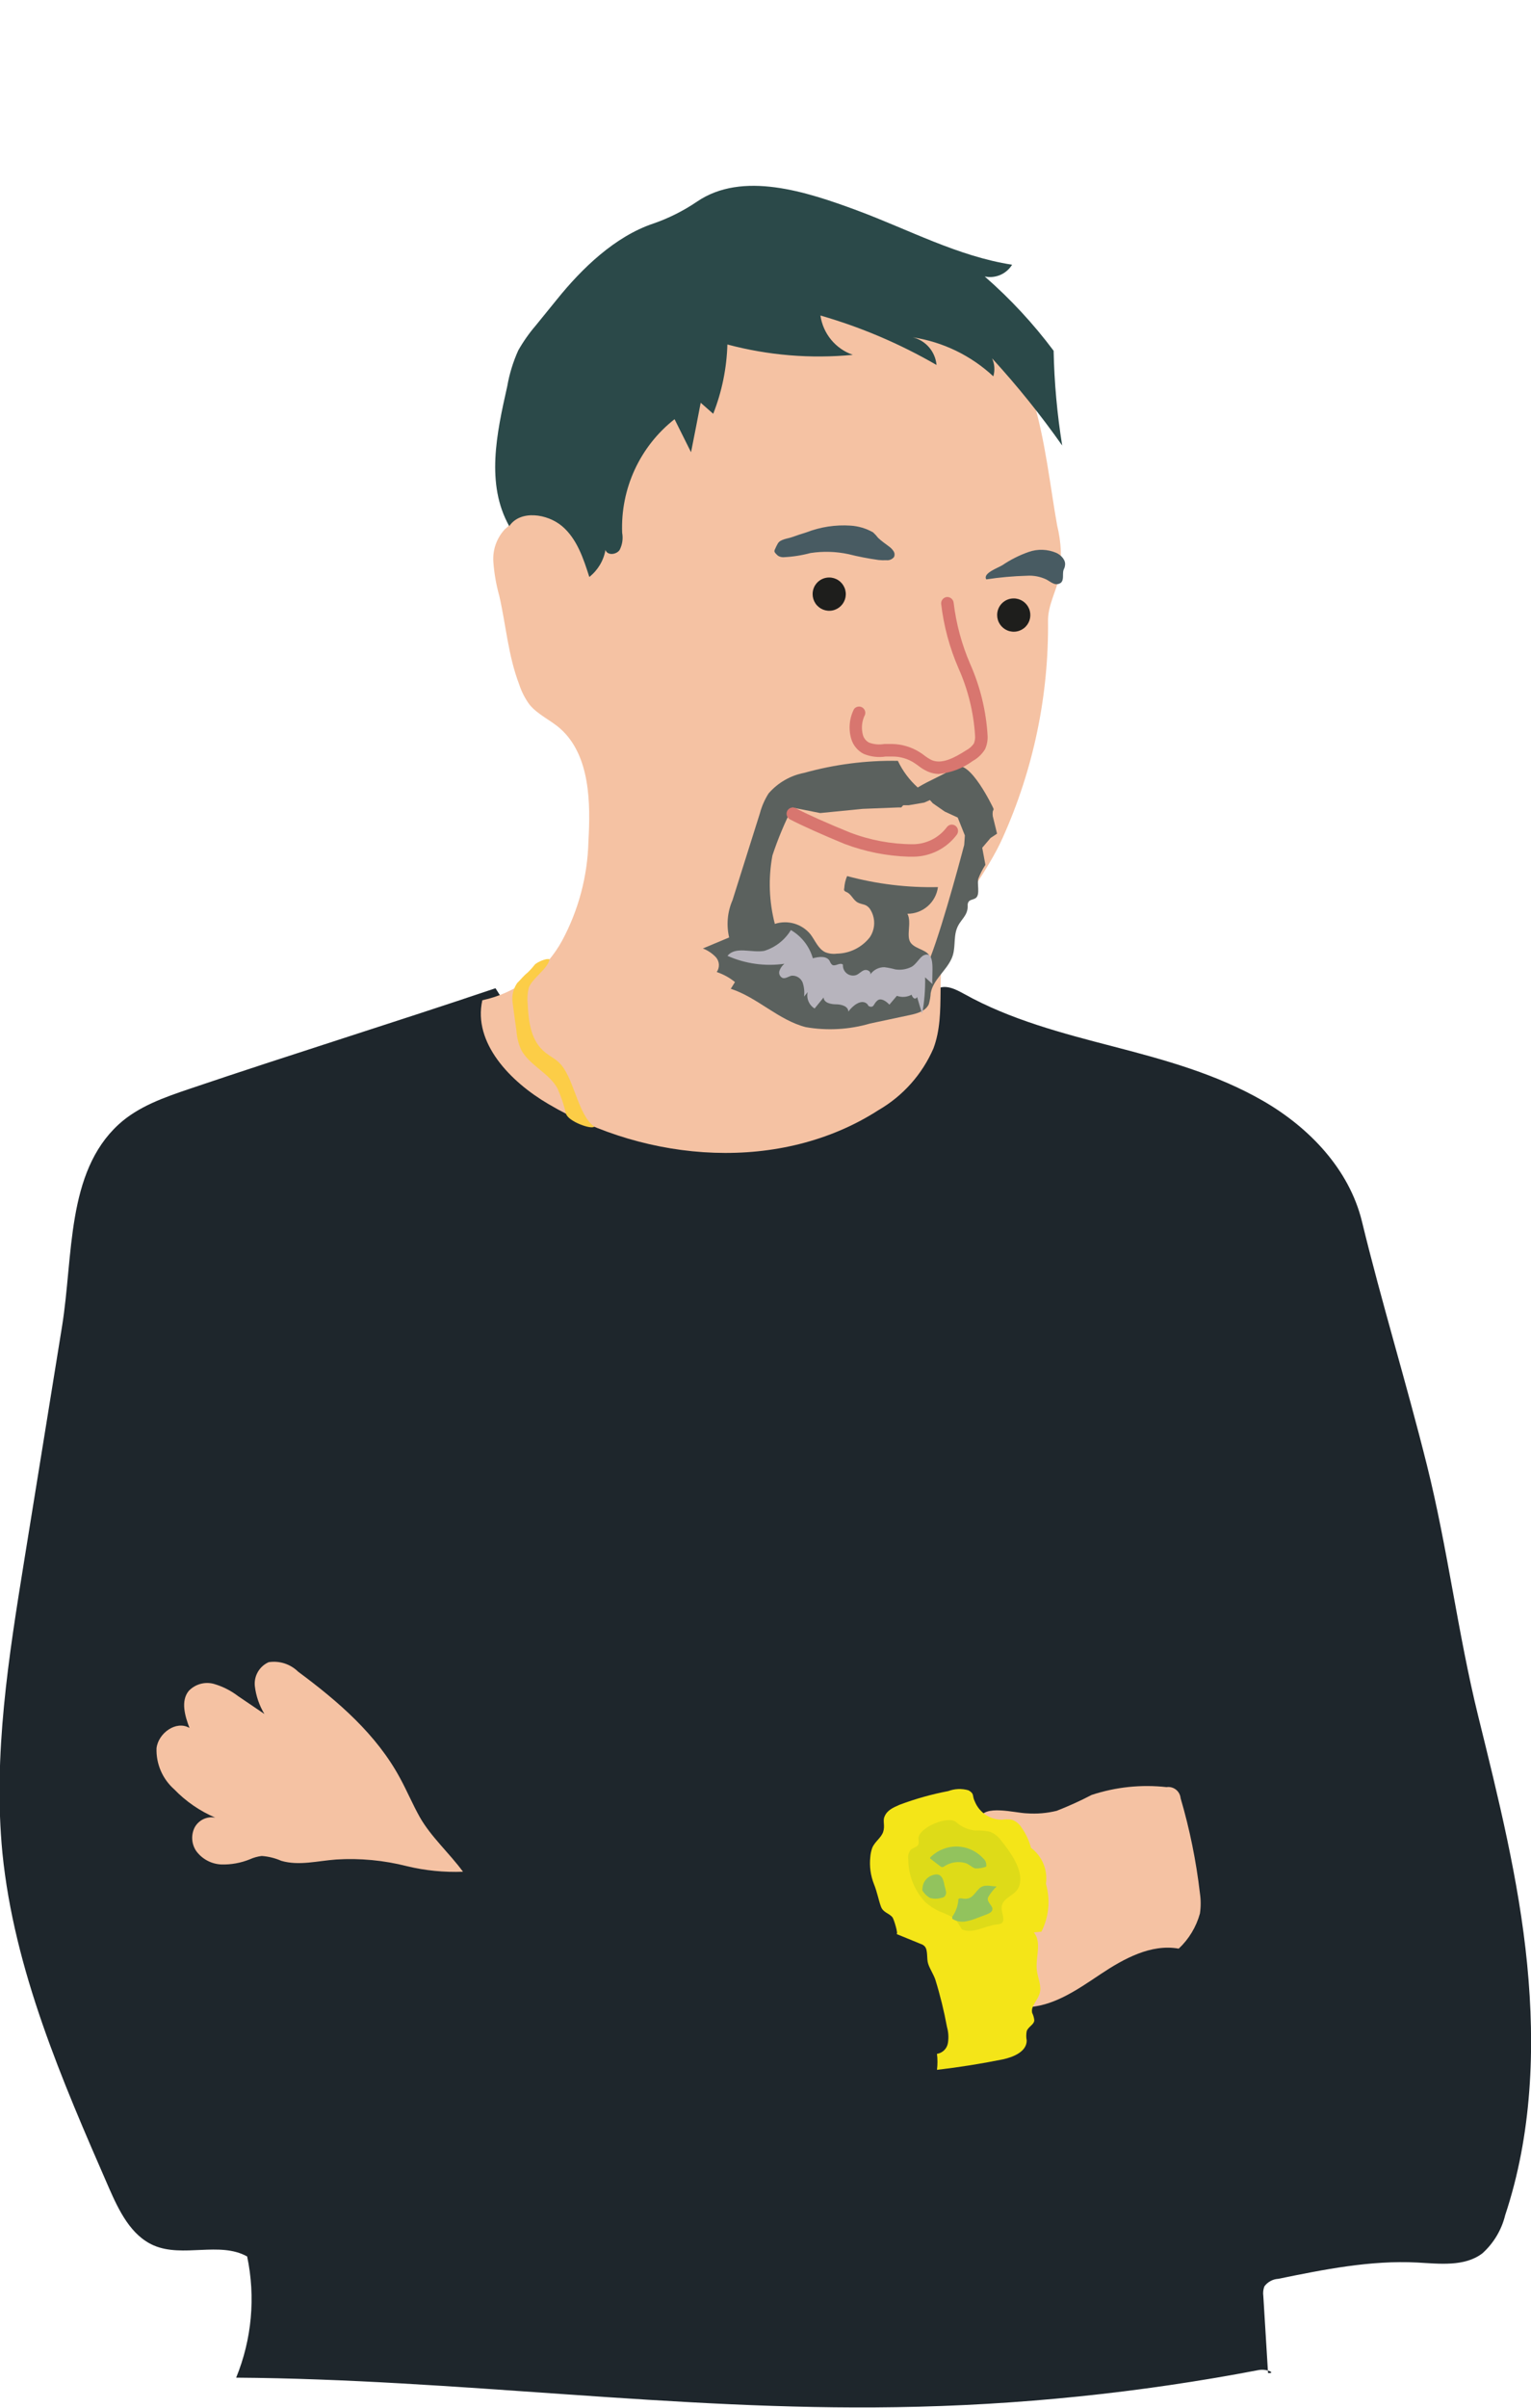 <svg width="280" height="440" viewBox="0 0 280 440" fill="none" xmlns="http://www.w3.org/2000/svg">
<g clip-path="url(#clip0_2123_20024)">
<path d="M231.907 433.658C231.626 428.987 231.324 424.316 231.043 419.564C230.958 418.973 231.027 418.369 231.244 417.812C231.54 417.412 231.92 417.083 232.358 416.846C232.795 416.609 233.279 416.472 233.775 416.443C242.152 414.732 250.65 413.021 259.208 413.464C263.226 413.685 267.846 414.269 271.1 411.792C273.164 409.939 274.621 407.504 275.279 404.806C280.161 390.128 280.803 374.323 279.297 358.941C277.79 343.559 274.013 328.498 270.317 313.499C266.621 298.499 264.772 282.996 260.976 267.795C257.179 252.594 252.699 238.097 249.063 223.138C246.733 213.695 239.48 206.064 230.983 201.172C222.485 196.279 213.084 193.702 203.702 191.266C194.32 188.83 184.778 186.353 176.301 181.622C174.794 180.796 173.006 179.87 171.479 180.675C170.939 185.473 169.231 190.064 166.506 194.045C163.781 198.026 160.122 201.275 155.85 203.507C152.224 205.157 148.393 206.309 144.46 206.93C133.37 208.943 121.618 209.447 111.132 205.36C100.646 201.272 97.21 190.662 90.621 180.595C72.059 186.857 53.296 192.675 34.734 198.957C30.093 200.527 25.292 202.178 21.676 205.501C12.114 214.299 13.419 229.52 11.35 242.366C9.06 256.58 6.763 270.788 4.46 284.989C1.587 302.747 -1.286 320.747 0.442 338.626C2.591 360.028 11.33 380.142 19.928 399.833C21.756 404.001 23.946 408.531 28.124 410.343C33.448 412.638 40.178 409.558 45.2 412.356C46.761 419.774 46.061 427.49 43.191 434.503C83.469 434.785 123.547 440.544 163.866 439.899C186.165 439.567 208.394 437.29 230.3 433.094C231.867 432.873 233.373 433.758 231.907 433.658Z" fill="#1E262C"/>
<path d="M193.336 96.013C194.083 99.021 194.233 102.147 193.778 105.214C193.196 108.012 191.629 110.63 191.669 113.469C191.816 127.116 188.991 140.631 183.392 153.072C180.66 159.233 175.799 164.83 173.348 170.991C170.837 177.535 173.187 184.984 170.716 191.588C168.657 196.326 165.137 200.278 160.672 202.863C142.833 214.36 118.485 212.527 100.264 201.736C93.374 197.709 86.463 190.602 88.211 182.79C91.293 182.131 94.197 180.811 96.721 178.92C99.246 177.029 101.332 174.613 102.836 171.837C105.829 166.258 107.467 160.049 107.617 153.716C107.998 146.971 107.998 138.113 102.514 133.2C100.726 131.589 98.356 130.623 96.829 128.75C96.007 127.624 95.37 126.373 94.941 125.046C92.932 119.771 92.57 114.435 91.325 108.939C90.74 106.861 90.369 104.729 90.22 102.576C90.159 101.498 90.317 100.419 90.687 99.404C91.057 98.39 91.629 97.462 92.369 96.677C92.784 96.365 93.15 95.992 93.454 95.57C93.672 95.129 93.802 94.651 93.836 94.16C94.157 91.644 94.177 89.107 94.418 86.57C94.816 84.628 95.528 82.764 96.528 81.053C99.72 74.225 104.324 68.155 110.035 63.247C115.747 58.339 122.434 54.704 129.654 52.584C138.237 50.514 147.094 49.835 155.891 50.571C162.436 50.59 168.919 51.854 174.995 54.295C189.801 61.221 190.805 81.959 193.336 96.013Z" fill="#F5C2A3"/>
<path d="M119.449 40.866C122.294 39.885 124.996 38.531 127.485 36.839C135.782 31.201 147.413 34.986 156.795 38.47C166.176 41.953 175.196 46.845 185.1 48.376C184.588 49.206 183.833 49.859 182.938 50.244C182.043 50.63 181.051 50.729 180.098 50.53C184.763 54.594 188.986 59.143 192.694 64.1C192.813 69.901 193.337 75.687 194.26 81.415C190.332 75.838 186.051 70.518 181.444 65.489C181.907 66.522 181.985 67.686 181.665 68.771C177.58 64.97 172.45 62.486 166.939 61.644C168.098 61.928 169.139 62.568 169.917 63.474C170.694 64.38 171.171 65.507 171.279 66.697C164.595 62.828 157.464 59.792 150.045 57.657C150.279 59.285 150.956 60.817 152.001 62.085C153.047 63.352 154.42 64.308 155.971 64.845C148.272 65.588 140.503 64.947 133.029 62.953C132.905 67.293 132.028 71.578 130.438 75.617L128.148 73.603C127.565 76.623 126.983 79.644 126.38 82.643L123.367 76.603C120.244 79.057 117.748 82.218 116.082 85.826C114.416 89.435 113.629 93.388 113.784 97.361C113.983 98.431 113.82 99.536 113.322 100.502C112.719 101.388 111.072 101.549 110.731 100.502C110.386 102.455 109.334 104.211 107.778 105.435C106.693 102.032 105.507 98.448 102.795 96.153C100.083 93.858 95.141 93.153 93.133 96.153C88.814 88.442 90.822 79.241 92.771 70.583C93.163 68.326 93.838 66.127 94.78 64.04C95.701 62.415 96.777 60.885 97.994 59.469L101.871 54.698C106.432 49.04 112.458 43.221 119.449 40.866Z" fill="#2B4949"/>
<path d="M167.843 143.911C166.322 142.544 165.086 140.888 164.207 139.039C158.426 138.942 152.662 139.681 147.091 141.233C144.555 141.717 142.255 143.044 140.562 144.998C139.852 146.118 139.317 147.34 138.975 148.622L133.973 164.488C133.034 166.636 132.816 169.031 133.351 171.313L128.549 173.327C129.455 173.681 130.271 174.231 130.94 174.937C131.26 175.307 131.448 175.773 131.474 176.262C131.499 176.751 131.361 177.234 131.08 177.635C132.293 178.04 133.423 178.66 134.415 179.468L133.652 180.696C138.533 182.286 142.37 186.414 147.353 187.702C151.282 188.386 155.316 188.159 159.145 187.038L166.337 185.508C167.723 185.226 169.33 184.763 169.872 183.494C170.06 182.838 170.175 182.163 170.214 181.481C170.656 179.045 173.006 177.454 174.031 175.179C174.834 173.427 174.352 171.474 174.975 169.743C175.598 168.011 176.984 167.488 176.984 165.555C176.951 165.313 176.993 165.067 177.104 164.85C177.365 164.367 178.069 164.428 178.49 164.085C179.274 163.461 178.671 161.508 178.912 160.582C179.261 159.694 179.698 158.844 180.218 158.045L179.636 154.924L181.162 153.132L182.348 152.347L181.564 149.146C181.525 148.865 181.525 148.581 181.564 148.3L181.725 147.877L181.624 147.616C181.624 147.616 177.345 138.576 174.734 140.206C172.725 141.555 169.953 142.602 167.843 143.911Z" fill="#5B615E"/>
<path d="M176.461 152.669L176.341 154.401C176.341 154.401 172.705 168.353 170.113 175.078C169.852 173.548 167.522 173.548 166.578 172.32C165.633 171.092 166.799 168.595 165.955 166.984C167.318 166.991 168.636 166.501 169.664 165.604C170.692 164.707 171.359 163.466 171.54 162.112C165.934 162.236 160.34 161.558 154.926 160.098C154.623 160.807 154.446 161.563 154.404 162.333C154.354 162.463 154.354 162.606 154.404 162.736C154.527 162.877 154.687 162.982 154.866 163.038C155.73 163.441 156.031 164.488 156.875 164.931C157.718 165.374 158.381 165.132 159.084 166.078C159.6 166.846 159.875 167.75 159.875 168.675C159.875 169.601 159.6 170.505 159.084 171.273C158.367 172.192 157.454 172.939 156.411 173.458C155.368 173.977 154.222 174.256 153.058 174.273C152.337 174.37 151.604 174.28 150.928 174.011C149.623 173.387 149.08 171.857 148.216 170.729C147.446 169.796 146.413 169.117 145.252 168.779C144.092 168.442 142.857 168.462 141.707 168.837C140.646 164.752 140.495 160.483 141.266 156.333C142.26 153.325 143.482 150.397 144.922 147.575L150.004 148.582L157.739 147.817L164.287 147.555H164.83L165.191 147.152H166.196L169.028 146.669L170.073 146.206L170.595 146.79L172.765 148.3L175.156 149.407L176.461 152.669Z" fill="#F5C2A3"/>
<path d="M96.688 180.575C96.458 181.543 96.397 182.545 96.507 183.534C96.688 186.695 97.03 190.199 99.762 192.373C100.505 192.957 101.409 193.42 102.112 194.064C104.985 196.601 105.527 203.588 108.681 205.883C108.179 206.467 103.94 204.957 103.518 203.527C103.142 201.938 102.617 200.388 101.952 198.897C100.485 196.158 96.749 194.608 95.322 191.85C94.827 190.772 94.534 189.611 94.458 188.427C94.197 186.615 93.956 184.783 93.715 182.951C93.622 181.784 93.927 180.62 94.579 179.649C95.081 179.185 95.865 178.199 96.427 177.796C96.93 177.325 97.394 176.813 97.813 176.266C98.235 175.843 99.923 175.058 100.485 175.3C100.284 176.991 97.211 178.843 96.688 180.575Z" fill="#FCCD47"/>
<path d="M183.332 103.281C184.805 102.284 186.398 101.479 188.073 100.885C189.76 100.277 191.615 100.342 193.256 101.066C194.14 101.509 194.983 102.415 194.762 103.402C194.762 103.683 194.562 103.965 194.481 104.247C194.3 105.012 194.602 105.959 194.039 106.482C193.841 106.634 193.604 106.728 193.356 106.752C193.108 106.777 192.857 106.732 192.633 106.623C192.191 106.442 191.789 106.12 191.367 105.898C190.253 105.367 189.022 105.132 187.792 105.214C185.309 105.283 182.834 105.505 180.379 105.878C179.676 104.751 182.568 103.764 183.332 103.281Z" fill="#485B62"/>
<path d="M171.66 141.435C173.92 141.227 176.08 140.405 177.908 139.059C178.833 138.55 179.609 137.808 180.158 136.905C180.502 136.141 180.66 135.306 180.62 134.468C180.352 129.929 179.27 125.475 177.426 121.321C175.889 117.768 174.874 114.011 174.412 110.167C174.382 109.866 174.238 109.588 174.011 109.39C173.783 109.192 173.488 109.088 173.187 109.1C172.885 109.125 172.605 109.268 172.406 109.497C172.207 109.727 172.106 110.024 172.122 110.328C172.595 114.396 173.665 118.371 175.296 122.126C177.041 126.024 178.068 130.205 178.33 134.468C178.364 134.949 178.289 135.431 178.109 135.878C177.739 136.402 177.25 136.83 176.682 137.126C174.513 138.515 172.243 139.703 170.374 138.898C169.916 138.662 169.479 138.386 169.069 138.072C168.824 137.878 168.569 137.696 168.305 137.529C166.764 136.533 164.976 135.99 163.143 135.958C162.66 135.958 162.198 135.958 161.736 135.958C160.807 136.124 159.851 136.04 158.964 135.717C158.687 135.577 158.443 135.382 158.246 135.143C158.048 134.904 157.903 134.626 157.819 134.327C157.478 133.082 157.614 131.753 158.201 130.603C158.279 130.345 158.265 130.067 158.16 129.819C158.054 129.571 157.865 129.368 157.626 129.245C157.386 129.123 157.111 129.089 156.849 129.149C156.587 129.209 156.354 129.361 156.192 129.576C155.323 131.267 155.143 133.23 155.689 135.052C155.866 135.635 156.158 136.176 156.548 136.643C156.938 137.11 157.418 137.493 157.96 137.77C159.23 138.296 160.619 138.463 161.977 138.253H163.223C164.65 138.243 166.048 138.657 167.241 139.441L167.904 139.904C168.444 140.341 169.038 140.706 169.671 140.992C170.299 141.27 170.975 141.42 171.66 141.435Z" fill="#D8766F"/>
<path d="M148.618 108.576C148.618 109.178 148.797 109.767 149.131 110.267C149.465 110.767 149.94 111.157 150.496 111.387C151.051 111.616 151.662 111.675 152.251 111.556C152.84 111.437 153.38 111.146 153.804 110.718C154.227 110.291 154.514 109.748 154.629 109.157C154.744 108.566 154.681 107.954 154.448 107.398C154.216 106.843 153.824 106.37 153.322 106.038C152.821 105.707 152.232 105.532 151.632 105.536C151.234 105.536 150.841 105.615 150.474 105.768C150.107 105.921 149.774 106.145 149.494 106.427C149.214 106.71 148.992 107.045 148.842 107.414C148.692 107.783 148.616 108.178 148.618 108.576Z" fill="#1E1E1C"/>
<path d="M182.368 112.402C182.368 113.004 182.546 113.592 182.88 114.093C183.215 114.593 183.69 114.983 184.245 115.212C184.8 115.442 185.411 115.501 186 115.382C186.589 115.263 187.13 114.971 187.553 114.544C187.977 114.117 188.264 113.573 188.379 112.982C188.494 112.391 188.431 111.779 188.198 111.224C187.965 110.669 187.573 110.196 187.072 109.864C186.57 109.532 185.982 109.357 185.381 109.361C184.984 109.361 184.59 109.44 184.223 109.593C183.856 109.746 183.523 109.97 183.243 110.253C182.963 110.536 182.742 110.871 182.591 111.24C182.441 111.608 182.365 112.003 182.368 112.402Z" fill="#1E1E1C"/>
<path d="M166.196 156.555H167.06C168.602 156.54 170.12 156.168 171.496 155.47C172.872 154.772 174.07 153.765 174.995 152.528C175.172 152.281 175.246 151.975 175.201 151.674C175.156 151.373 174.996 151.102 174.754 150.918C174.634 150.828 174.498 150.763 174.353 150.726C174.208 150.69 174.058 150.682 173.91 150.705C173.762 150.727 173.62 150.779 173.493 150.857C173.365 150.935 173.254 151.038 173.167 151.159C172.438 152.129 171.494 152.916 170.41 153.458C169.326 153.999 168.131 154.281 166.919 154.28C162.99 154.263 159.097 153.533 155.428 152.126C151.551 150.555 147.553 148.783 145.524 147.696C145.391 147.626 145.246 147.583 145.096 147.569C144.946 147.556 144.795 147.572 144.651 147.616C144.507 147.661 144.374 147.734 144.258 147.831C144.143 147.927 144.047 148.046 143.978 148.179C143.842 148.45 143.816 148.763 143.906 149.052C143.996 149.342 144.194 149.584 144.46 149.73C146.569 150.837 150.627 152.649 154.504 154.24C158.249 155.648 162.198 156.43 166.196 156.555Z" fill="#D8766F"/>
<path d="M160.671 102.334C158.819 102.078 156.981 101.722 155.167 101.267C152.881 100.778 150.526 100.71 148.216 101.066C146.594 101.499 144.931 101.755 143.254 101.831C142.93 101.832 142.612 101.749 142.33 101.589C142.164 101.47 142.015 101.328 141.888 101.167C141.753 101.054 141.66 100.897 141.627 100.724C141.636 100.588 141.677 100.457 141.747 100.341C141.901 99.982 142.076 99.633 142.27 99.294C142.752 98.529 144.018 98.449 144.821 98.167C145.625 97.885 146.609 97.543 147.493 97.281C150.051 96.293 152.793 95.874 155.529 96.053C156.983 96.14 158.399 96.56 159.667 97.281C160.006 97.587 160.315 97.924 160.591 98.287C161.194 98.871 161.917 99.355 162.6 99.878C162.916 100.101 163.189 100.381 163.403 100.704C163.512 100.861 163.579 101.043 163.597 101.234C163.614 101.424 163.582 101.616 163.504 101.791C163.338 102 163.122 102.163 162.876 102.265C162.63 102.368 162.362 102.405 162.098 102.375C161.622 102.397 161.145 102.384 160.671 102.334Z" fill="#485B62"/>
<path d="M76.76 332.042C75.474 329.747 74.45 327.311 73.204 325.016C68.885 316.962 61.854 310.922 54.521 305.486C53.82 304.797 52.968 304.282 52.034 303.982C51.099 303.681 50.108 303.603 49.138 303.754C48.309 304.12 47.617 304.74 47.162 305.526C46.707 306.311 46.512 307.22 46.606 308.123C46.819 309.927 47.415 311.664 48.354 313.217L43.573 309.976C42.239 308.953 40.726 308.189 39.113 307.721C38.302 307.499 37.446 307.502 36.636 307.729C35.826 307.956 35.092 308.398 34.513 309.009C33.026 310.841 33.81 313.559 34.653 315.774C32.243 314.345 28.948 316.7 28.627 319.479C28.579 320.887 28.842 322.289 29.398 323.584C29.953 324.879 30.788 326.035 31.841 326.969C33.979 329.189 36.541 330.955 39.374 332.163C38.629 332.02 37.858 332.12 37.174 332.45C36.49 332.78 35.93 333.322 35.577 333.995C35.248 334.675 35.103 335.43 35.16 336.183C35.216 336.937 35.471 337.662 35.899 338.284C36.433 339.006 37.122 339.599 37.914 340.021C38.707 340.442 39.583 340.681 40.479 340.72C42.267 340.77 44.045 340.448 45.702 339.774C46.391 339.463 47.122 339.259 47.872 339.17C49.105 339.259 50.315 339.559 51.448 340.056C54.682 341.002 58.117 340.056 61.492 339.814C65.849 339.546 70.22 339.96 74.45 341.042C77.796 341.843 81.237 342.181 84.675 342.049C82.184 338.646 78.809 335.666 76.76 332.042Z" fill="#F5C2A3"/>
<path d="M187.812 331.378C189.639 331.508 191.476 331.352 193.256 330.915C195.436 330.064 197.568 329.097 199.644 328.015C204.056 326.56 208.728 326.072 213.345 326.586C213.647 326.541 213.954 326.558 214.25 326.636C214.545 326.714 214.821 326.851 215.062 327.039C215.302 327.228 215.502 327.463 215.649 327.731C215.796 327.999 215.887 328.295 215.916 328.599C217.585 334.287 218.768 340.106 219.452 345.995C219.632 347.217 219.632 348.458 219.452 349.68C218.774 352.137 217.432 354.36 215.574 356.102C210.512 355.196 205.53 357.934 201.271 360.773C197.012 363.612 192.492 366.813 187.349 366.813C187.065 366.843 186.778 366.787 186.526 366.652C186.34 366.475 186.202 366.253 186.124 366.008C184.296 361.357 185.16 356.102 184.216 351.21C183.708 348.903 183.037 346.635 182.207 344.425C181.564 342.411 180.961 340.398 180.439 338.384C180.057 336.915 178.731 333.754 179.153 332.344C179.937 329.687 185.622 331.317 187.812 331.378Z" fill="#F5C2A3"/>
<path d="M183.292 332.545C183.871 332.455 184.461 332.455 185.04 332.545C185.777 332.79 186.404 333.29 186.808 333.955C187.612 335.079 188.205 336.341 188.555 337.68C189.56 338.429 190.345 339.436 190.826 340.595C191.306 341.753 191.466 343.021 191.287 344.263C192.128 347.175 191.833 350.299 190.464 353.001L189.078 353.142C190.584 354.934 189.359 357.673 189.62 360.008C189.781 361.458 190.564 362.928 190.122 364.337C189.68 365.746 188.475 366.612 188.776 367.86C188.979 368.271 189.108 368.714 189.158 369.169C189.158 369.974 188.053 370.357 187.772 371.182C187.662 371.748 187.662 372.329 187.772 372.894C187.772 374.907 185.381 375.914 183.413 376.337C179.395 377.142 175.377 377.786 171.359 378.249C171.48 377.28 171.48 376.299 171.359 375.33C171.865 375.254 172.333 375.017 172.694 374.655C173.056 374.292 173.292 373.823 173.368 373.317C173.518 372.342 173.457 371.346 173.187 370.397C172.648 367.478 171.937 364.594 171.058 361.76C170.716 360.773 170.073 359.847 169.752 358.881C169.431 357.914 169.752 356.424 169.129 355.699C168.938 355.493 168.695 355.34 168.426 355.256L163.946 353.424C164.368 353.585 163.464 350.666 163.223 350.384C162.52 349.538 161.516 349.559 161.094 348.371C160.672 347.183 160.391 345.673 159.848 344.344C159.22 342.767 158.985 341.06 159.165 339.371C159.207 338.808 159.322 338.253 159.507 337.72C159.969 336.552 161.134 335.888 161.516 334.78C161.897 333.673 161.415 332.767 161.757 332.002C162.219 330.794 163.384 330.311 164.529 329.807C167.419 328.722 170.396 327.887 173.428 327.311C174.612 326.862 175.91 326.813 177.125 327.17C178.27 327.814 177.747 328.116 178.27 329.183C178.671 330.186 179.365 331.043 180.261 331.644C181.158 332.244 182.214 332.558 183.292 332.545Z" fill="#F4E518"/>
<path d="M185.04 339.029C186.084 340.68 187.269 343.257 186.144 345.19C185.24 346.679 182.81 346.901 183.232 349.216C183.372 350.002 183.814 351.049 183.131 351.491C182.891 351.602 182.632 351.663 182.368 351.673C180.158 351.894 177.928 353.485 175.899 352.579C175.52 351.864 175.069 351.189 174.553 350.565C173.658 350.063 172.724 349.632 171.761 349.277C170.835 348.837 169.976 348.267 169.209 347.586C167.226 345.478 166.119 342.691 166.116 339.794C166.057 339.487 166.066 339.171 166.143 338.869C166.219 338.566 166.361 338.284 166.558 338.042C166.98 337.639 167.723 337.579 167.964 337.055C168.035 336.703 168.035 336.34 167.964 335.988C167.964 333.975 173.428 331.7 174.875 332.988C175.865 333.88 177.122 334.419 178.45 334.519C179.362 334.473 180.276 334.561 181.162 334.78C181.974 335.14 182.669 335.718 183.171 336.452C183.844 337.273 184.467 338.134 185.04 339.029Z" fill="#DEDB18"/>
<path d="M172.725 341.042C172.622 341.128 172.496 341.184 172.363 341.203C172.189 341.198 172.024 341.126 171.901 341.002C171.339 340.579 170.776 340.156 170.234 339.713C170.234 339.713 170.113 339.713 170.113 339.552V339.452C170.753 338.808 171.514 338.299 172.352 337.953C173.19 337.607 174.089 337.432 174.995 337.438C175.899 337.455 176.79 337.654 177.615 338.024C178.44 338.394 179.182 338.928 179.796 339.592C180.017 339.774 180.186 340.012 180.285 340.281C180.384 340.55 180.409 340.841 180.359 341.123C179.718 341.365 179.034 341.475 178.35 341.445C177.747 341.264 177.205 340.639 176.542 340.458C175.901 340.278 175.229 340.237 174.57 340.337C173.912 340.438 173.283 340.678 172.725 341.042Z" fill="#92C35D"/>
<path d="M182.267 344.746C181.736 345.249 181.27 345.817 180.881 346.438C180.761 346.606 180.678 346.798 180.64 347.001C180.64 347.787 181.665 348.35 181.484 349.015C181.383 349.438 180.921 349.659 180.52 349.82L178.812 350.464C178.065 350.783 177.283 351.013 176.482 351.149C175.67 351.26 174.845 351.082 174.151 350.646C174.151 350.646 174.151 350.646 174.151 350.505C174.151 350.364 174.151 350.364 174.151 350.283C174.757 349.425 175.137 348.428 175.256 347.384C175.245 347.29 175.245 347.196 175.256 347.102C175.417 346.84 175.799 346.901 176.08 346.961C177.747 347.203 178.089 346.115 179.033 345.169C179.977 344.223 181.162 344.726 182.267 344.746Z" fill="#92C35D"/>
<path d="M172.725 344.525C172.838 344.896 172.932 345.272 173.006 345.653C173.046 345.842 173.031 346.04 172.964 346.221C172.896 346.403 172.779 346.562 172.625 346.679C172.461 346.763 172.284 346.817 172.102 346.84C171.446 347.031 170.75 347.031 170.093 346.84C169.634 346.588 169.236 346.238 168.928 345.814L168.707 345.512C168.677 345.365 168.677 345.215 168.707 345.069C168.738 344.5 168.95 343.957 169.311 343.519C169.673 343.08 170.165 342.769 170.716 342.632C172.122 342.21 172.524 343.317 172.725 344.525Z" fill="#92C35D"/>
<path d="M170.535 179.83L169.189 178.602C169.24 180.836 169.058 183.07 168.647 185.266C168.305 184.179 167.984 183.071 167.663 181.984C167.884 182.186 167.522 182.568 167.241 182.467C166.959 182.367 166.819 182.065 166.718 181.783C166.309 182.004 165.858 182.136 165.394 182.171C164.93 182.205 164.464 182.142 164.026 181.984L162.66 183.595C162.078 182.971 161.114 182.286 160.451 182.85C159.788 183.414 159.848 184.018 159.285 183.978C158.723 183.937 158.783 183.635 158.562 183.434C157.498 182.528 155.971 183.756 155.147 184.863C155.147 183.897 153.902 183.535 152.917 183.535C151.933 183.535 150.667 183.253 150.627 182.286L148.98 184.3C148.483 183.995 148.094 183.541 147.867 183.003C147.64 182.465 147.586 181.87 147.714 181.3L147.051 182.125C147.157 181.257 147.068 180.377 146.79 179.548C146.63 179.154 146.349 178.821 145.988 178.596C145.627 178.372 145.205 178.268 144.781 178.3C144.219 178.421 143.676 178.884 143.134 178.723C142.892 178.616 142.699 178.423 142.591 178.181C142.483 177.939 142.469 177.666 142.551 177.414C142.728 176.909 143.041 176.463 143.455 176.125C139.92 176.628 136.314 176.126 133.049 174.676C134.516 172.864 137.449 174.172 139.759 173.77C141.795 173.142 143.532 171.788 144.641 169.964C146.595 171.096 148.035 172.944 148.658 175.119C149.763 174.817 151.21 174.635 151.752 175.642C151.837 175.884 151.975 176.104 152.154 176.286C152.736 176.729 153.62 175.783 154.163 176.286C154.139 176.593 154.192 176.901 154.317 177.182C154.441 177.464 154.634 177.709 154.877 177.897C155.121 178.085 155.407 178.209 155.71 178.258C156.013 178.308 156.324 178.28 156.614 178.179C157.136 177.958 157.518 177.474 158.06 177.293C158.602 177.112 159.366 177.555 159.165 178.078C159.454 177.665 159.839 177.328 160.287 177.096C160.735 176.865 161.232 176.746 161.736 176.749C162.414 176.838 163.085 176.972 163.745 177.152C164.739 177.309 165.756 177.154 166.658 176.709C167.542 176.286 168.245 174.857 168.948 174.575C171.198 173.588 170.334 178.199 170.535 179.83Z" fill="#B7B4BD"/>
</g>
<defs>
<clipPath id="clip0_2123_20024">
<rect width="280" height="406" fill="white" transform="translate(0 34)"/>
</clipPath>
</defs>
</svg>
